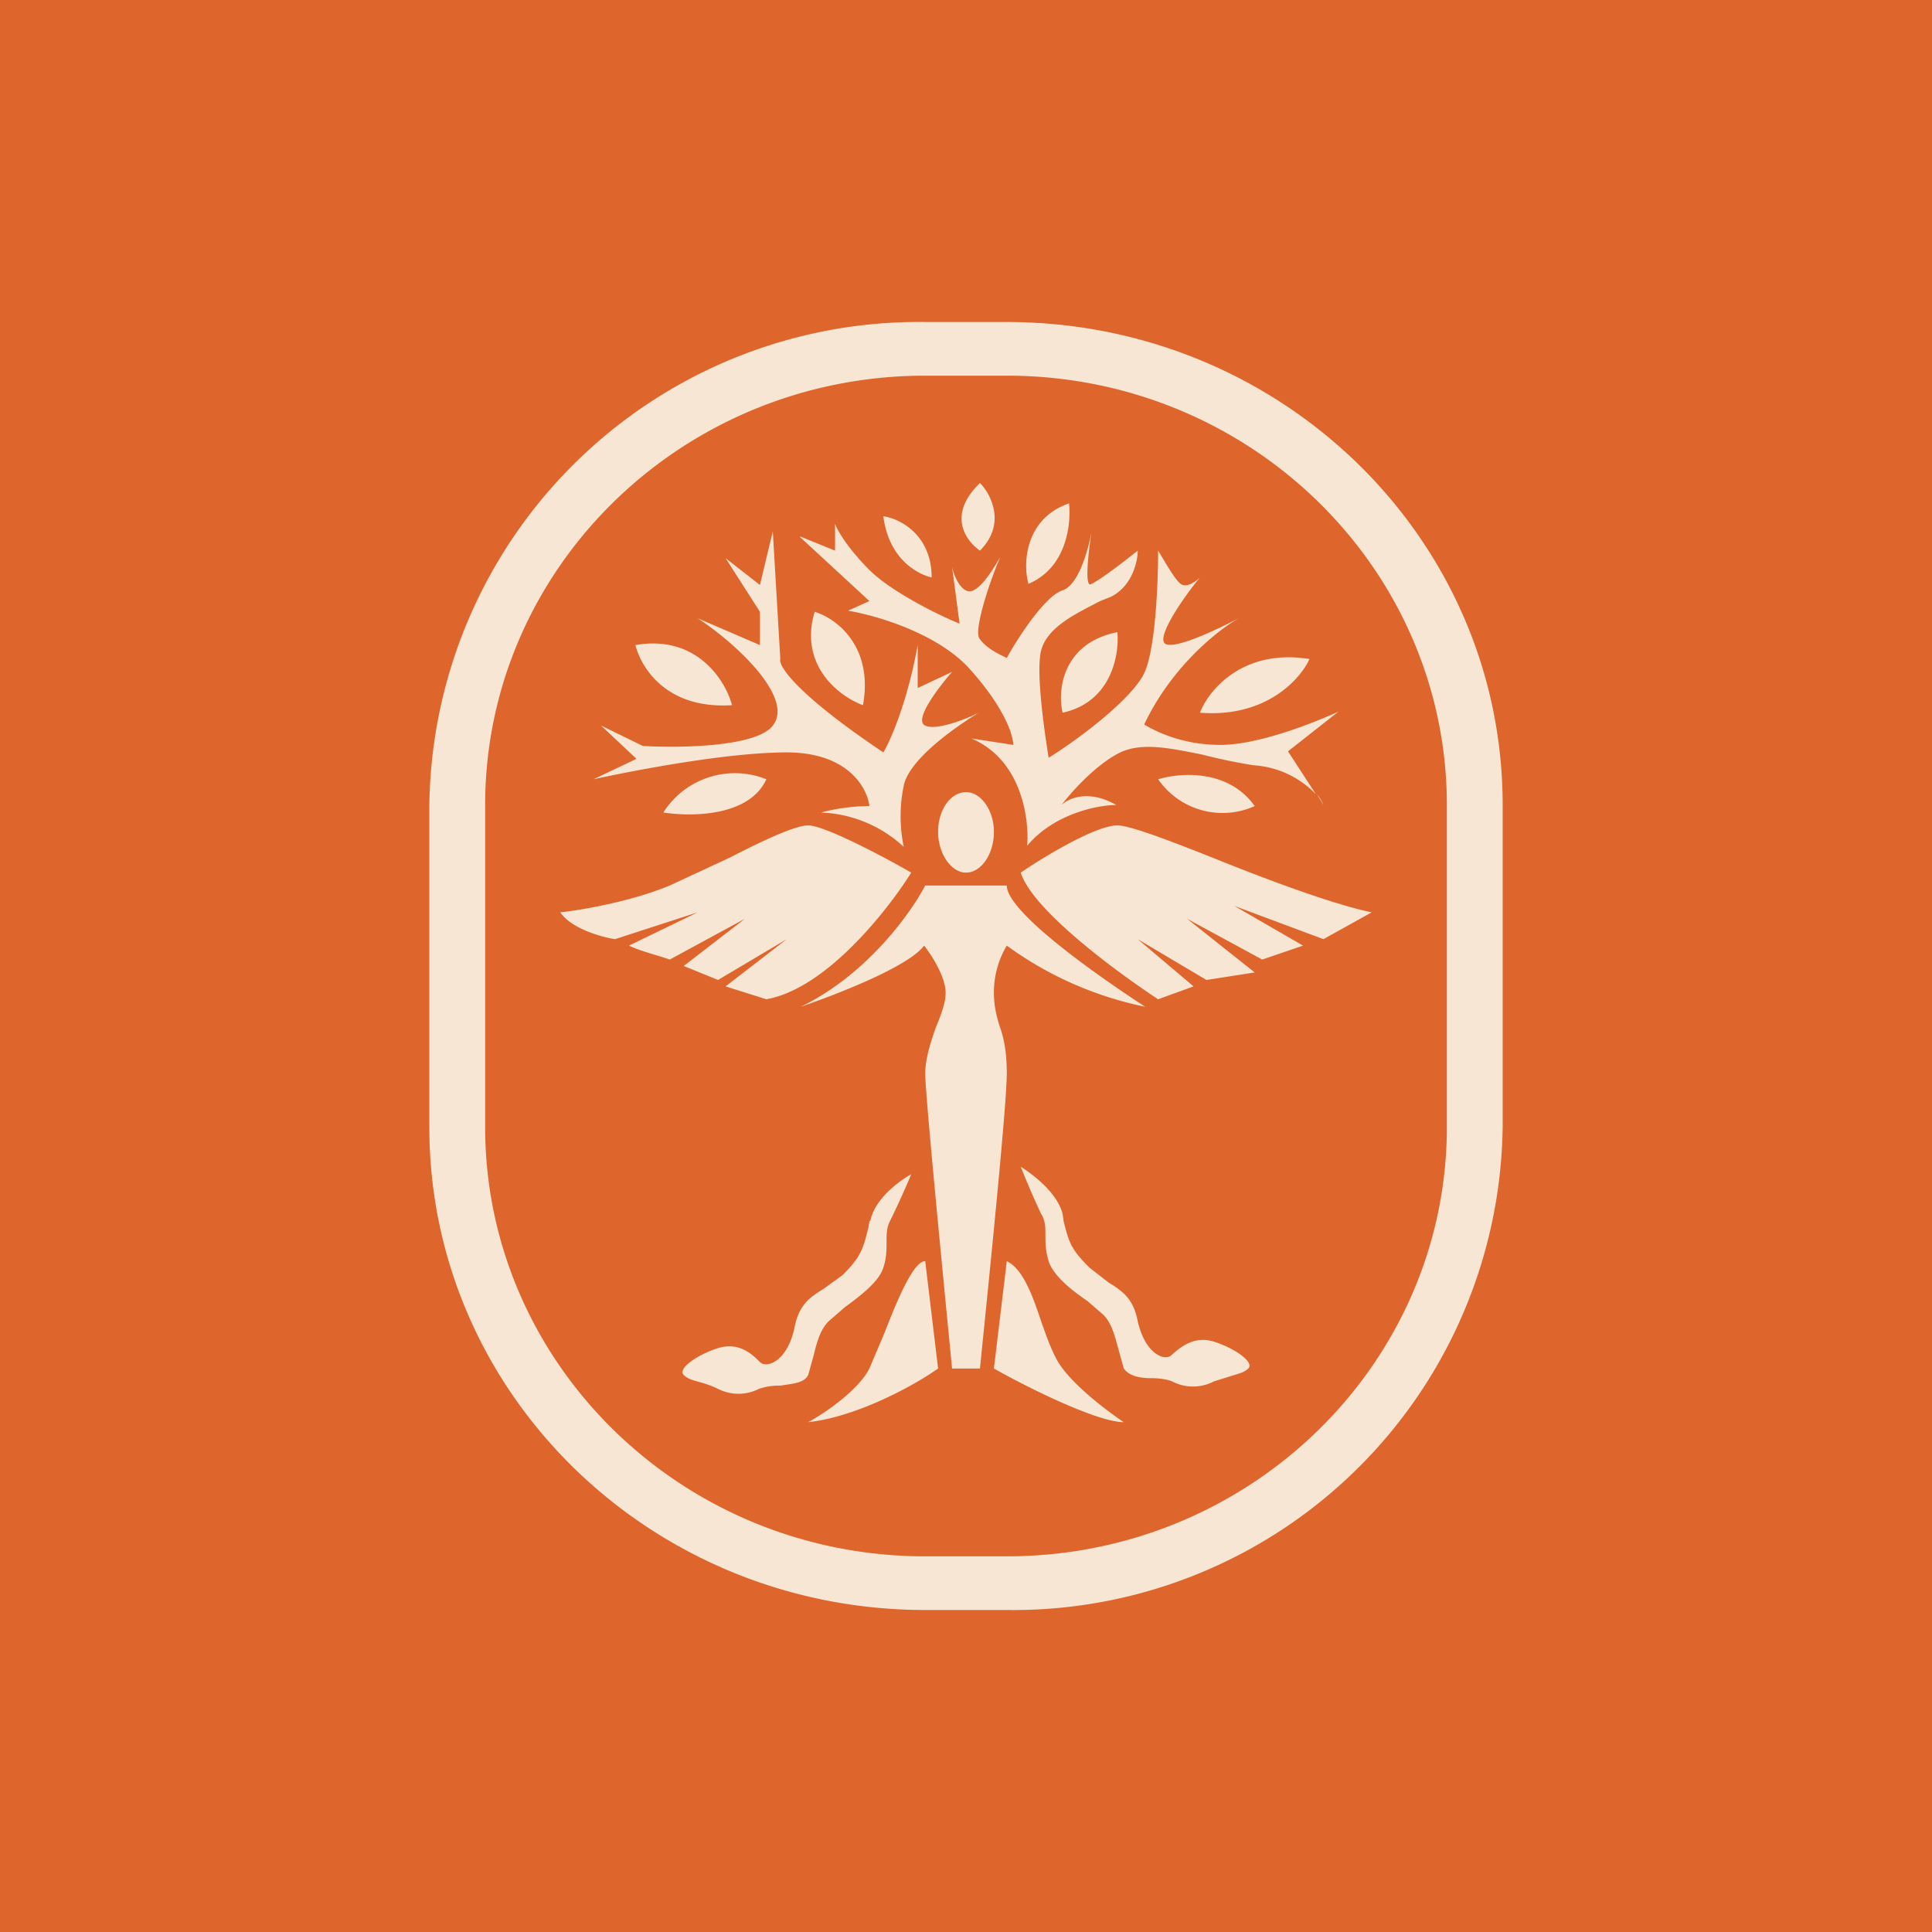 <!-- by TradingView --><svg width="18" height="18" viewBox="0 0 18 18" xmlns="http://www.w3.org/2000/svg"><path fill="#DE652C" d="M0 0h18v18H0z"/><path fill-rule="evenodd" d="M9.38 3.5h-.76c-2.27 0-4.1 1.8-4.1 4v3c0 2.2 1.83 4 4.1 4h.76c2.27 0 4.1-1.8 4.1-4v-3c0-2.2-1.83-4-4.1-4ZM8.62 3A4.56 4.56 0 0 0 4 7.5v3C4 12.99 6.07 15 8.62 15h.76A4.56 4.56 0 0 0 14 10.5v-3C14 5.01 11.93 3 9.38 3h-.76ZM6.24 8.25c-.36.15-.83.23-1.02.25.1.15.38.23.51.25l.77-.25-.64.31c.1.05.3.1.38.13l.7-.38-.57.44.32.13.64-.38-.57.44.38.12c.56-.1 1.13-.83 1.35-1.18-.26-.15-.81-.44-.96-.44-.12 0-.42.14-.73.3l-.56.26Zm2.57 1c0-.15-.13-.35-.2-.44-.15.2-.83.46-1.15.57.62-.3 1.03-.88 1.16-1.13h.76c0 .25.86.85 1.29 1.13a3.32 3.32 0 0 1-1.29-.57.85.85 0 0 0-.12.44c0 .11.02.2.05.3.04.11.07.24.07.45 0 .3-.17 1.96-.25 2.75h-.26c-.08-.83-.25-2.55-.25-2.75 0-.13.05-.29.1-.43.05-.12.09-.23.09-.32Zm-.07 3.5-.12-1c-.11 0-.26.36-.38.67l-.14.33c-.1.2-.42.42-.57.5.46-.05 1-.35 1.21-.5Zm.64-1-.12 1c.3.17.96.5 1.21.5-.12-.08-.42-.3-.57-.5-.08-.1-.14-.27-.2-.44-.08-.24-.17-.49-.32-.56Zm.13-3.62c.22-.15.7-.44.9-.44.12 0 .51.15.96.33.5.2 1.07.41 1.41.48l-.45.25-.83-.31.64.37-.38.13-.7-.38.63.5-.45.07-.64-.38.52.44-.33.12c-.38-.25-1.17-.83-1.28-1.18Zm-1.4 3.24c.04-.2.27-.37.38-.43a8 8 0 0 1-.2.44c-.03.06-.03.12-.03.19s0 .15-.03.24c-.04.13-.21.26-.36.37l-.15.13c-.08.08-.11.2-.14.32l-.05.18c-.04.08-.15.08-.26.1a.56.56 0 0 0-.2.03.42.42 0 0 1-.38 0 .9.9 0 0 0-.16-.06c-.07-.02-.12-.03-.16-.07-.06-.06.13-.19.32-.25.2-.06.32.06.39.13.06.06.25 0 .32-.31.04-.22.14-.29.27-.37l.18-.13c.17-.17.19-.24.24-.44l.01-.06ZM9 8.13c.14 0 .26-.17.26-.38 0-.2-.12-.37-.26-.37s-.26.16-.26.37c0 .2.12.38.26.38Zm.13-3c-.13-.09-.31-.33 0-.63.1.1.25.38 0 .63Zm.45.3c-.05-.18-.03-.6.38-.74.02.19-.02.6-.38.75ZM8.42 7.89a1.2 1.2 0 0 0-.77-.32c.07-.02.25-.06.45-.06-.02-.17-.2-.5-.77-.5-.56 0-1.43.17-1.8.25l.4-.19-.33-.31.39.19c.34.02 1.06.01 1.21-.19.2-.25-.32-.75-.7-1l.58.25v-.31l-.32-.5.32.25.12-.5.07 1.19c-.02.06.14.32.96.87.06-.1.22-.45.32-1v.4l.32-.15c-.13.15-.36.45-.25.5.1.05.38-.06.5-.12-.2.12-.65.43-.7.68a1.4 1.4 0 0 0 0 .57Zm-.38-1.32c-.22-.08-.6-.37-.45-.87.2.06.55.32.45.87Zm-1.22 0c-.06-.23-.33-.66-.9-.56.05.2.28.6.9.56Zm.32.69a.79.79 0 0 0-.96.31c.26.04.8.04.96-.31Zm3.65 0c.2-.06.65-.1.9.25a.73.73 0 0 1-.9-.25Zm.39-.62c.08-.21.4-.6 1.02-.5-.08.18-.4.55-1.02.5Zm-1.28 0c-.05-.21 0-.65.51-.75.02.2-.05.65-.51.75ZM8.68 5.38c-.13-.03-.4-.17-.45-.57.15.02.45.17.45.57ZM7.46 5l.32.13v-.25c.02.06.12.23.32.43.2.2.64.42.84.5l-.07-.53c.02.1.1.27.2.22.1-.05.2-.23.25-.31-.09.2-.24.65-.2.75.06.1.2.16.26.19.11-.2.36-.58.52-.63.15-.05.24-.38.27-.55-.03.2-.07.54 0 .49.1-.05.33-.23.43-.31 0 .1-.05.33-.25.43l-.1.04c-.23.12-.49.24-.55.46-.05.2.03.75.07 1 .26-.16.8-.56.9-.81.1-.25.12-.85.12-1.12.05.08.15.26.2.3.05.06.15-.01.19-.05-.15.18-.42.57-.32.62.1.05.51-.15.7-.25-.19.1-.64.45-.9 1 .1.06.35.19.71.19s.88-.21 1.1-.31L12 7l.26.4a.88.88 0 0 0-.58-.27 5.11 5.11 0 0 1-.48-.1c-.3-.06-.54-.11-.74-.03-.23.1-.48.38-.57.5.06-.06.25-.15.51 0-.17 0-.58.08-.83.38.02-.25-.05-.8-.52-1l.39.06c0-.09-.08-.34-.39-.69-.3-.35-.9-.52-1.15-.56l.2-.09-.65-.6Zm4.87 2.5a.4.4 0 0 0-.06-.1l.06.1Zm-2.82 3.37c.11.07.34.24.39.44l.01.07c.05.2.07.26.24.43l.18.14c.13.08.23.15.27.36.07.31.26.38.32.31.07-.06.2-.18.39-.12s.38.19.32.25c-.04.04-.1.05-.16.07l-.16.05a.42.42 0 0 1-.39 0c-.05-.02-.12-.03-.2-.03-.1 0-.2-.02-.25-.09l-.05-.18c-.03-.11-.06-.24-.14-.32l-.15-.13c-.15-.1-.32-.24-.36-.37-.03-.1-.03-.17-.03-.24 0-.07 0-.14-.04-.2a8 8 0 0 1-.19-.44Z" fill="#F7E6D4"/></svg>